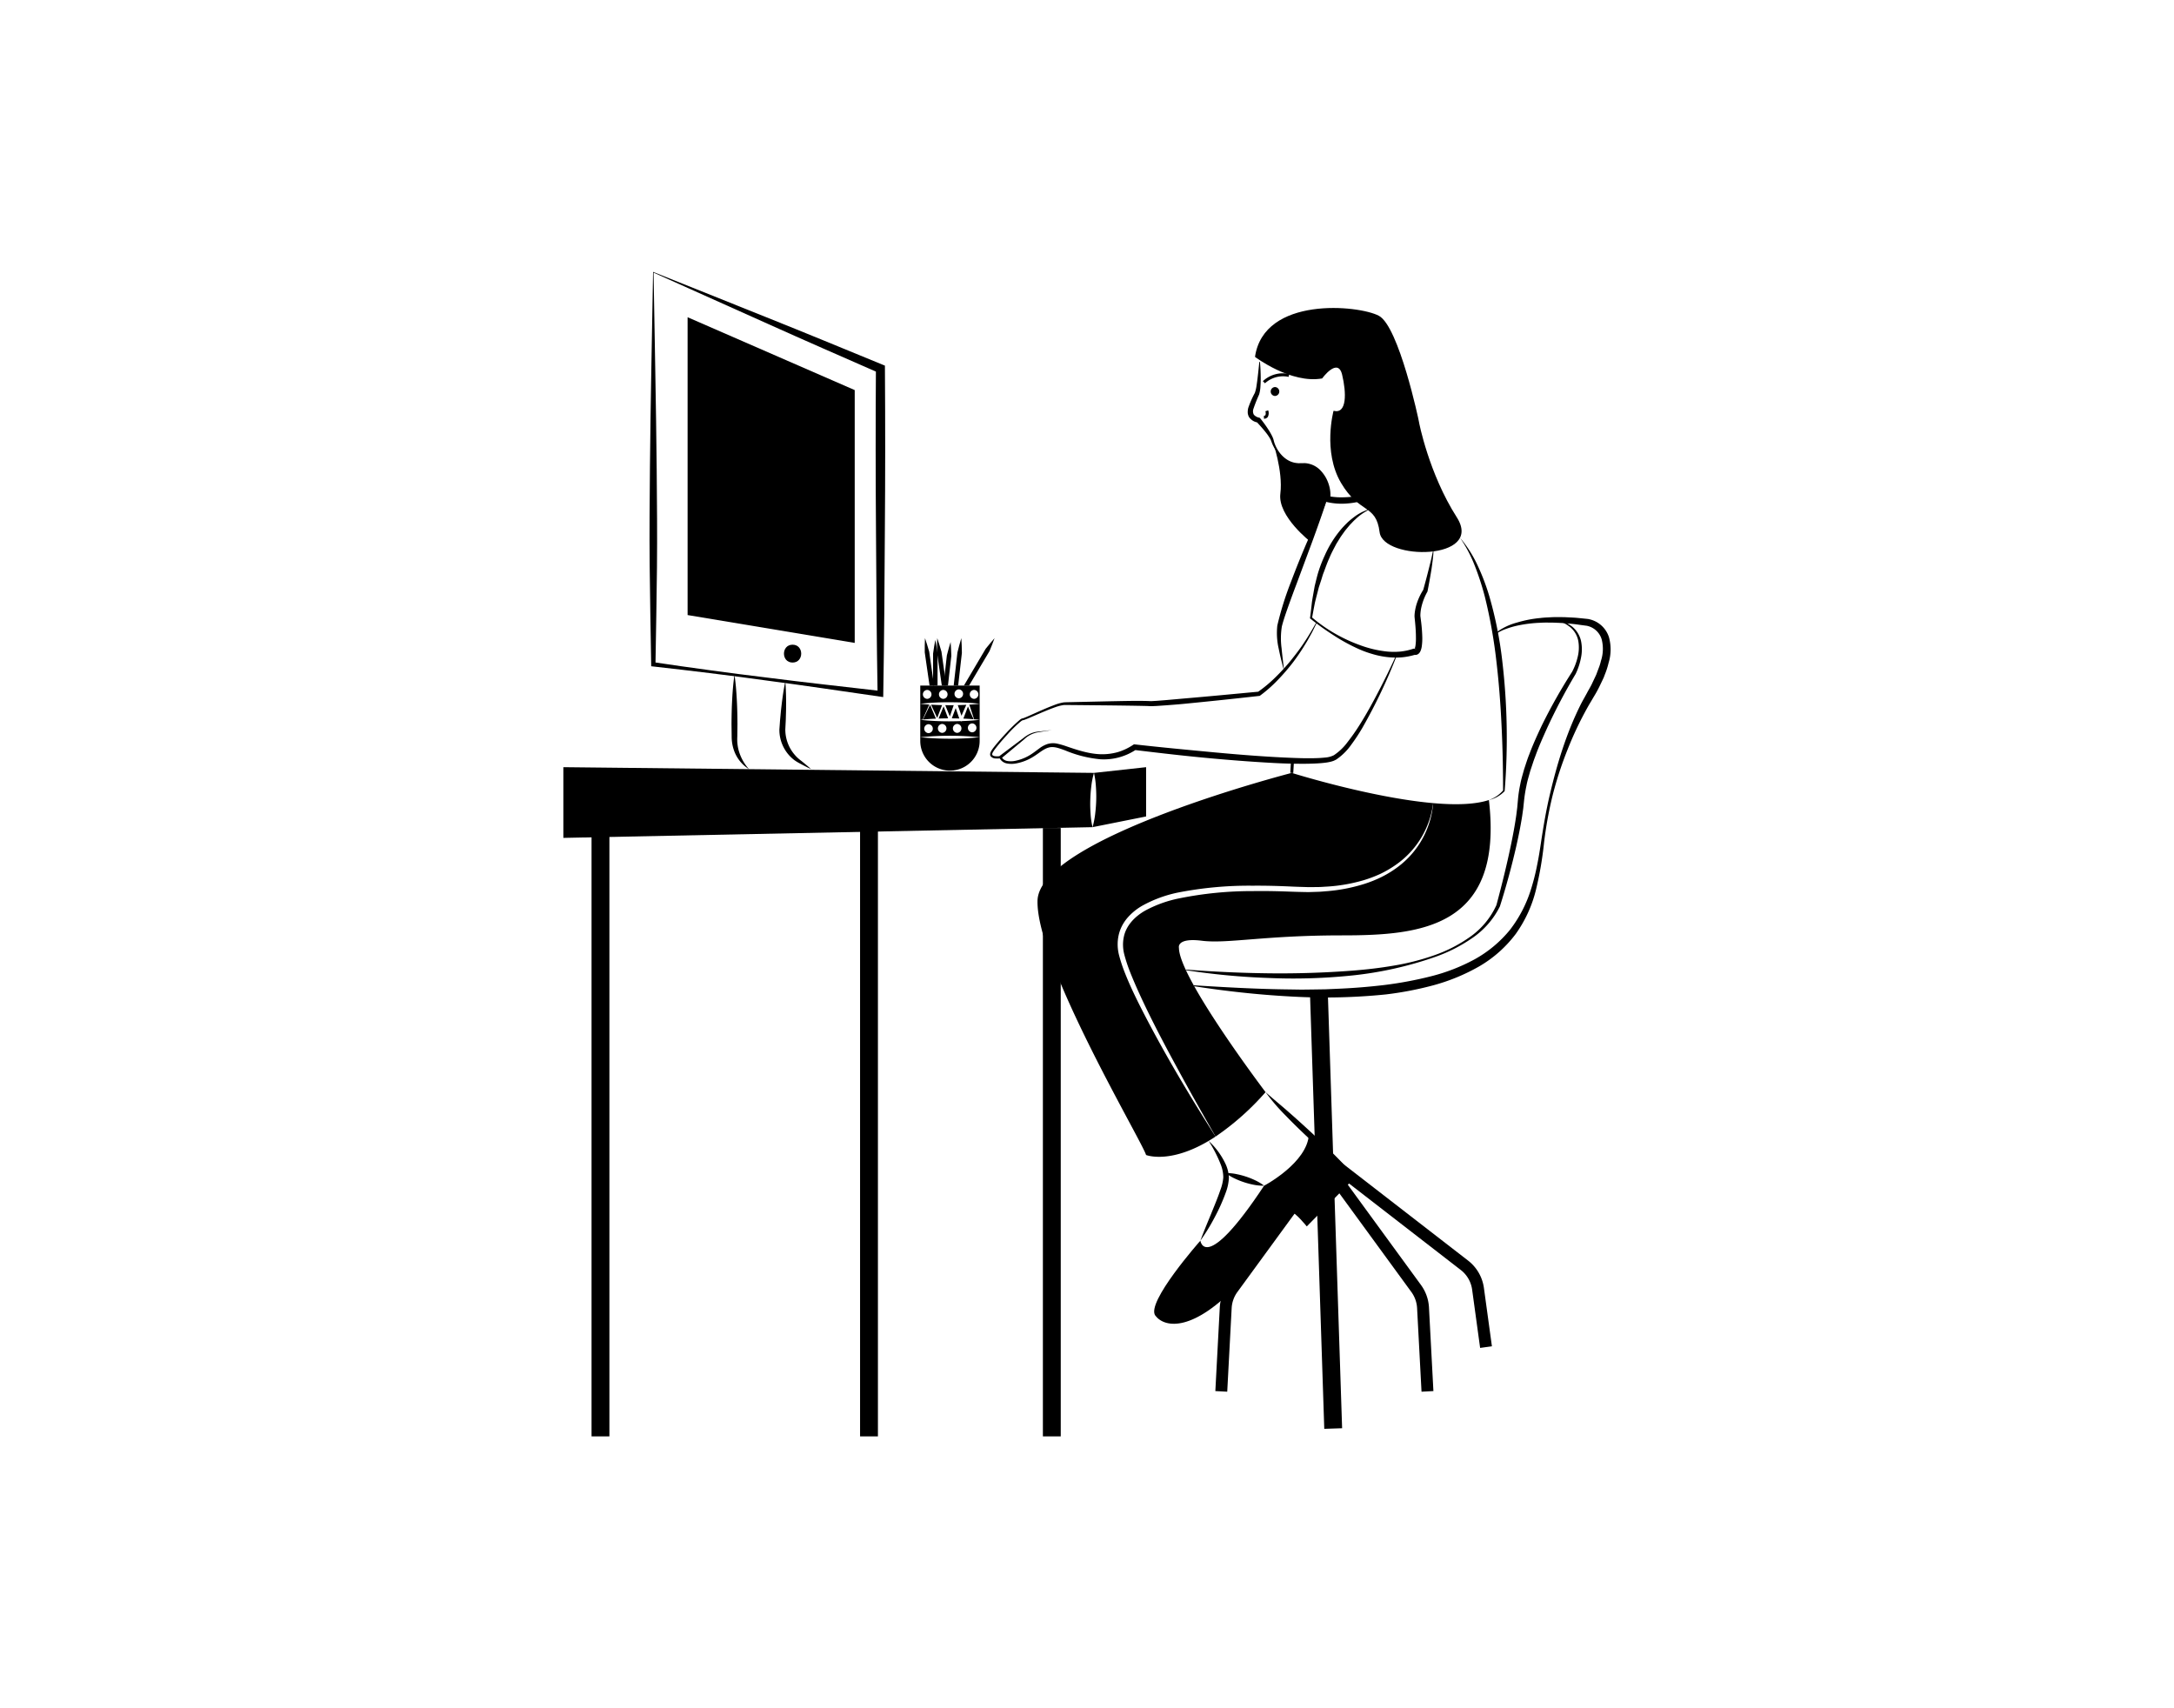 <svg id="Layer_1" data-name="Layer 1" xmlns="http://www.w3.org/2000/svg" viewBox="0 0 700 550"><title>women working at home</title><path d="M351.151,261.934a24.847,24.847,0,0,0,.633,4.388l-170.391,3.449V247.006l170.851,1.839a25.712,25.712,0,0,0-.862,4.35c-.182,1.456-.287,2.903-.326,4.359A41.834,41.834,0,0,0,351.151,261.934Z"/><path d="M369.029,247.006V262.873l-17.246,3.449a26.664,26.664,0,0,0,.862-4.35c.172-1.456.287-2.903.326-4.359.038-1.456,0-2.922-.105-4.379a25.77,25.77,0,0,0-.623-4.388Z"/><path d="M210.441,87.772,211,119.814c.191,10.599.348,21.095.449,31.544.094,10.449.195,20.865.089,31.252-.108,10.389-.308,20.81-.485,31.284l-.603-.686q9.117,1.363,18.251,2.598L237.839,217.022l9.147,1.139c6.097.762,12.194,1.53,18.301,2.213l18.316,2.098-1.032.907c-.161-8.724-.24-17.447-.333-26.171l-.179-26.171c-.052-8.724-.121-17.447-.108-26.171-.029-8.724.049-17.447.084-26.171l.883,1.335L264.992,112.166c-5.98-2.652-11.963-5.268-17.976-7.99Zm-.159-.24,36.549,14.64c6.174,2.451,12.378,5.01,18.585,7.531l18.635,7.657.88.361.004.974c.035,8.724.113,17.447.084,26.171.013,8.724-.055,17.447-.108,26.171l-.179,26.171c-.093,8.724-.172,17.447-.333,26.171l-.019,1.054-1.013-.147L265.122,221.642c-6.079-.898-12.17-1.71-18.26-2.53l-9.134-1.233-9.144-1.155q-9.148-1.127-18.31-2.145l-.593-.065-.01-.621c-.177-10.566-.377-21.185-.485-31.837-.105-10.652-.004-21.277.089-31.868.102-10.591.258-21.136.449-31.577Z"/><polygon points="221.399 102.139 221.399 198.027 275.207 206.995 275.207 125.594 221.399 102.139"/><path d="M255.202,213.319c3.699,0,3.705-5.749,0-5.749-3.699,0-3.705,5.749,0,5.749Z"/><path d="M236.494,217.284c.396,2.648.604,5.296.745,7.944.153,2.648.194,5.296.213,7.944l-.05,3.972a17.489,17.489,0,0,0,.005,1.891,17.174,17.174,0,0,0,.259,1.846,14.816,14.816,0,0,0,3.512,6.769,11.602,11.602,0,0,1-4.955-6.378,13.394,13.394,0,0,1-.635-4.128l-.05-3.972c.019-2.648.06-5.296.213-7.944C235.89,222.58,236.098,219.932,236.494,217.284Z"/><path d="M252.86,219.406c.23,2.701.273,5.385.248,8.064.006,1.341-.057,2.677-.088,4.015-.017.669-.063,1.337-.093,2.005l-.051,1.002-.023.498.02.443a12.462,12.462,0,0,0,2.477,6.918,14.296,14.296,0,0,0,1.247,1.434,14.703,14.703,0,0,0,1.497,1.257c1.039.846,2.084,1.689,3.084,2.607-1.236-.563-2.427-1.201-3.623-1.836a14.462,14.462,0,0,1-1.776-1.075,12.559,12.559,0,0,1-1.575-1.426,12.328,12.328,0,0,1-3.246-7.812l-.009-.562.034-.506.073-1.005c.052-.67.089-1.341.155-2.01.135-1.339.237-2.679.408-4.015C251.926,224.729,252.299,222.059,252.86,219.406Z"/><rect x="190.472" y="266.587" width="5.749" height="195.88"/><rect x="276.932" y="266.587" width="5.749" height="195.88"/><rect x="335.798" y="266.587" width="5.749" height="195.88"/><path d="M405.683,116.511c.17,1.723.239,3.449.252,5.183 0.0.867-.017,1.737-.082,2.612a11.27,11.27,0,0,1-.429,2.7,49.216,49.216,0,0,0-1.86,4.697,2.324,2.324,0,0,0,.153,1.804,3.026,3.026,0,0,0,1.646.95l.293.088.138.167a39.709,39.709,0,0,1,2.734,3.793,18.964,18.964,0,0,1,1.152,2.07,6.407,6.407,0,0,1,.427,1.163,8.545,8.545,0,0,0,.308,1.064c1.015,2.76,3.18,5.327,6.047,6.085a6.248,6.248,0,0,0,1.072.198l.54.057c.181.004.364-.007.545-.009l1.161-.014a5.384,5.384,0,0,1,1.236.102,7.509,7.509,0,0,1,4.314,2.392,11.352,11.352,0,0,1,2.479,4.246,10.815,10.815,0,0,1,.472,4.988l-.704-1.134a23.464,23.464,0,0,0,3.188.389,30.691,30.691,0,0,0,3.289-.054,25.522,25.522,0,0,0,3.271-.431l1.619-.346,1.593-.464c.536-.143,1.041-.375,1.567-.555a12.63,12.63,0,0,0,1.542-.634l1.524-.697,1.467-.821c1.012-.505,1.877-1.232,2.848-1.825.931-.647,1.784-1.398,2.713-2.078l.135.135c-.775.844-1.545,1.712-2.384,2.509-.43.387-.866.77-1.311,1.144a12.886,12.886,0,0,1-1.381,1.066,25.968,25.968,0,0,1-6.145,3.392,25.46,25.46,0,0,1-6.893,1.621,21.258,21.258,0,0,1-7.162-.461l-.873-.219.17-.915a10.176,10.176,0,0,0-2.182-7.828,6.662,6.662,0,0,0-3.404-2.285,4.363,4.363,0,0,0-1.036-.188l-.532-.046-.603-.038c-.202-.015-.403-.021-.603-.044l-.596-.113a7.07,7.07,0,0,1-1.162-.319,9.788,9.788,0,0,1-3.918-2.621,14.516,14.516,0,0,1-2.585-3.916c-.155-.358-.304-.748-.432-1.11a5.599,5.599,0,0,0-.47-.947,18.203,18.203,0,0,0-1.283-1.822c-.925-1.182-1.964-2.304-2.971-3.407l.431.255a4.25,4.25,0,0,1-2.705-1.574,2.396,2.396,0,0,1-.393-.796,2.854,2.854,0,0,1-.155-.836,5.314,5.314,0,0,1,.171-1.526,31.871,31.871,0,0,1,2.116-4.8,11.845,11.845,0,0,0,.552-2.351c.124-.833.243-1.677.341-2.527.208-1.698.372-3.41.558-5.125Z"/><path d="M407.305,123.404l-.676-.679a9.442,9.442,0,0,1,8.506-2.309l-.228.93A8.615,8.615,0,0,0,407.305,123.404Z"/><path d="M410.531,127.491a1.438,1.438,0,0,0,0-2.874,1.438,1.438,0,0,0,0,2.874Z"/><path d="M406.967,134.811v-.958c.347,0,.44-.129.47-.171a1.808,1.808,0,0,0-.005-1.268l.909-.303a2.669,2.669,0,0,1-.127,2.131A1.444,1.444,0,0,1,406.967,134.811Z"/><path d="M404.093,114.901s11.497,8.727,21.615,6.95c0,0,5.059-6.973,6.439-1.213s1.61,12.773-2.759,11.624c0,0-3.564,13.107,2.414,23.225s11.267,6.668,12.417,15.866,33.802,9.198,24.834-4.829-12.187-30.583-12.187-30.813-6.439-30.583-12.877-34.032S406.967,95.241,404.093,114.901Z"/><path d="M422.144,174.573s-10.808-8.278-9.888-15.636-2.529-17.016-2.529-17.016c.575,2.184,3.449,7.933,9.428,7.703s8.968,6.898,8.163,11.037Z"/><path d="M470.106,173.14a39.267,39.267,0,0,1,5.649,8.88,71.101,71.101,0,0,1,3.766,9.875,126.89,126.89,0,0,1,4.164,20.68,212.746,212.746,0,0,1,.802,42.037l-.008.095-.052.057a10.174,10.174,0,0,1-5.028,2.823,10.722,10.722,0,0,0,4.63-3.156l-.06.152c.003-6.987-.146-13.975-.488-20.943-.326-6.969-.861-13.923-1.674-20.838a162.584,162.584,0,0,0-3.665-20.522,87.045,87.045,0,0,0-3.192-9.908A44.025,44.025,0,0,0,470.106,173.14Z"/><path d="M413.452,215.967c-.651-2.348-1.241-4.704-1.722-7.104a22.233,22.233,0,0,1-.449-7.455,101.533,101.533,0,0,1,4.377-14.017c1.719-4.551,3.528-9.062,5.47-13.518,1.933-4.459,3.956-8.879,6.187-13.209-1.494,4.635-3.129,9.207-4.799,13.763l-5.064,13.633c-.865,2.262-1.69,4.536-2.511,6.808-.798,2.265-1.63,4.564-2.198,6.823a23.932,23.932,0,0,0-.087,7.038C412.873,211.134,413.216,213.543,413.452,215.967Z"/><path d="M416.411,248.887l-.954-.075c.104-1.315.181-2.62.227-3.879l.958.036C416.594,246.242,416.517,247.56,416.411,248.887Z"/><path d="M440.468,164.302a17.13,17.13,0,0,0-4.073,2.929c-.633.545-1.177,1.19-1.766,1.777-.532.646-1.078,1.276-1.593,1.931-.48.684-.981,1.35-1.442,2.044l-1.314,2.13c-.764,1.486-1.595,2.934-2.216,4.493-.709,1.515-1.245,3.105-1.836,4.675-.331.772-.524,1.595-.789,2.392l-.787,2.402c-.413,1.634-.859,3.266-1.253,4.913-.329,1.66-.645,3.327-.933,5.001l-.109-.285a48.971,48.971,0,0,0,7.392,5.227,50.534,50.534,0,0,0,8.186,3.799,35.675,35.675,0,0,0,8.646,2.038,22.565,22.565,0,0,0,4.37.009,19.498,19.498,0,0,0,4.209-.934l.859.097a.508.508,0,0,0-.364-.096c-.095.001-.185.076-.193.068-.011.002-.018.022-.018.022a.163.163,0,0,1,.02-.041.373.373,0,0,0,.068-.135,3.988,3.988,0,0,0,.247-.987,16.265,16.265,0,0,0,.131-2.435c.004-1.68-.118-3.382-.283-5.105l-.13-1.299-.03-.325a3.814,3.814,0,0,1-.004-.423c.007-.245.025-.48.048-.714a15.601,15.601,0,0,1,.537-2.712,19.301,19.301,0,0,1,2.265-4.922l-.083.203c.575-2.067,1.139-4.148,1.66-6.233l.786-3.13c.246-1.047.489-2.095.691-3.152l.19.022c-.044,1.084-.165,2.162-.3,3.236-.138,1.074-.273,2.149-.457,3.214-.355,2.134-.738,4.258-1.159,6.384l-.017.083-.067.12a18.715,18.715,0,0,0-1.827,4.623,13.841,13.841,0,0,0-.374,2.41c-.01.199-.017.397-.014.586a2.084,2.084,0,0,0,.01.227l.044.322.163,1.289a50.038,50.038,0,0,1,.402,5.286,18.101,18.101,0,0,1-.165,2.759,5.796,5.796,0,0,1-.414,1.523,1.993,1.993,0,0,1-.24.436l-.165.227a2.368,2.368,0,0,1-.258.24,1.547,1.547,0,0,1-1.766.147l.859.097a21.441,21.441,0,0,1-4.698.908,24.416,24.416,0,0,1-4.73-.14,27.492,27.492,0,0,1-4.579-.978,33.136,33.136,0,0,1-4.358-1.598,58.103,58.103,0,0,1-8.065-4.421,85.513,85.513,0,0,1-7.452-5.335l-.133-.108.024-.177c.226-1.693.424-3.391.609-5.097.261-1.693.582-3.379.876-5.075.415-1.668.782-3.357,1.321-4.998a42.516,42.516,0,0,1,1.896-4.827,34.744,34.744,0,0,1,5.528-8.782c.577-.65,1.192-1.267,1.805-1.88a24.483,24.483,0,0,1,2.001-1.668,15.289,15.289,0,0,1,4.55-2.462Z"/><path d="M415.934,248.85s46.21,14.487,63.466,8.738" fill="none"/><path d="M367.314,324.384c7.282,14.295,15.483,28.054,24.087,41.553-14.065,9.275-22.382,5.931-22.382,5.931-1.37-4.599-35.402-61.626-34.952-81.862.46-20.235,81.862-41.161,81.862-41.161s25.361,7.952,45.53,9.735A28.485,28.485,0,0,1,449.539,278.375a35.561,35.561,0,0,1-5.087,2.989,40.406,40.406,0,0,1-5.528,2.079,53.259,53.259,0,0,1-11.651,2.012c-.987.048-1.974.144-2.96.144l-2.97.029c-1.983-.067-3.957-.105-5.969-.211-4.005-.182-8.019-.287-12.034-.249a118.871,118.871,0,0,0-24.049,2.203,40.614,40.614,0,0,0-11.488,4.235,18.545,18.545,0,0,0-4.848,3.986,13.884,13.884,0,0,0-1.763,2.673,12.807,12.807,0,0,0-1.044,3.037,13.731,13.731,0,0,0-.268,3.181,14.137,14.137,0,0,0,.46,3.143,50.141,50.141,0,0,0,1.935,5.797C363.769,317.179,365.503,320.8,367.314,324.384Z"/><path d="M432.14,301.159c-25.179,0-36.907,2.759-45.185,1.725-8.269-1.035-7.349,2.299-7.349,2.299,0,9.658,27.891,46.449,27.891,46.449a84.896,84.896,0,0,1-16.096,14.305c-3.966-6.946-7.924-13.902-11.727-20.935-3.832-7.013-7.588-14.075-11.038-21.27-1.715-3.603-3.363-7.234-4.819-10.913a48.707,48.707,0,0,1-1.83-5.586,12.759,12.759,0,0,1-.383-2.788,11.724,11.724,0,0,1,.249-2.778c.738-3.689,3.555-6.592,6.879-8.479a39.069,39.069,0,0,1,10.97-3.947,117.453,117.453,0,0,1,23.646-2.338c3.986-.058,7.972.019,11.957.172,1.983.076,4.014.124,6.027.153l3.028-.096c1.015-.019,2.021-.144,3.028-.211a54.835,54.835,0,0,0,11.9-2.328,40.252,40.252,0,0,0,5.634-2.271,34.165,34.165,0,0,0,5.174-3.2,28.47,28.47,0,0,0,11.363-20.542c7.052.623,13.462.488,17.936-.996h.01C484.243,298.86,457.319,301.159,432.14,301.159Z"/><path d="M424.024,200.428c-.554,1.114-1.077,2.247-1.66,3.349-.615,1.084-1.178,2.201-1.847,3.254a69.384,69.384,0,0,1-4.181,6.224,66.609,66.609,0,0,1-4.912,5.69,43.809,43.809,0,0,1-5.689,5.014l-.122.088-.185.021q-11.929,1.345-23.877,2.51c-1.992.201-3.988.348-5.988.503l-3.007.207-1.523.071-.84-.007-.716-.039c-3.952-.098-7.973-.143-11.965-.195l-11.998-.117c-.984.003-2.037-.044-2.967-.006a13.625,13.625,0,0,0-2.797.708c-1.866.666-3.706,1.443-5.54,2.232l-2.757,1.188c-.463.195-.927.388-1.405.567l-.371.127c-.108.045-.336.069-.442.1a3.447,3.447,0,0,0-.479.302,39.63,39.63,0,0,0-4.264,4.137c-1.35,1.465-2.67,2.967-3.884,4.531a12.454,12.454,0,0,0-.836,1.191c-.249.382-.386.844-.209,1.032.143.236.638.356,1.086.384a6.423,6.423,0,0,0,1.411-.067l.281-.044.126.298a2.579,2.579,0,0,0,1.98,1.348,7.005,7.005,0,0,0,2.711-.126,14.714,14.714,0,0,0,5.125-2.223c.788-.519,1.532-1.114,2.333-1.694a9.048,9.048,0,0,1,2.717-1.456,6.372,6.372,0,0,1,3.171-.079,26.902,26.902,0,0,1,2.861.832c3.656,1.259,7.295,2.437,11.037,2.557a18.785,18.785,0,0,0,5.473-.673,18.489,18.489,0,0,0,4.971-2.344l.292-.184.318.036c8.583.974,17.195,1.769,25.795,2.583,8.601.792,17.22,1.48,25.823,1.787,2.149.073,4.3.121,6.431.059,1.065-.029,2.126-.087,3.163-.2a7.475,7.475,0,0,0,2.81-.743,17.511,17.511,0,0,0,4.439-4.258,62.328,62.328,0,0,0,3.691-5.241c2.307-3.626,4.375-7.418,6.367-11.247q2.998-5.741,5.677-11.653l.177.073a172.8,172.8,0,0,1-11.151,23.484,58.499,58.499,0,0,1-3.61,5.477,18.774,18.774,0,0,1-4.803,4.744c-.262.15-.552.274-.829.409a8.915,8.915,0,0,1-.868.276,15.511,15.511,0,0,1-1.691.319c-1.11.144-2.21.225-3.305.277-2.191.108-4.368.103-6.542.073-4.349-.048-8.678-.328-13.003-.608q-6.487-.44-12.956-1.022c-8.63-.759-17.226-1.763-25.827-2.803l.61-.147a18.697,18.697,0,0,1-11.516,3.151,38.58,38.58,0,0,1-11.425-2.88c-1.811-.648-3.583-1.372-5.25-.895-1.672.445-3.13,1.829-4.814,2.857a15.671,15.671,0,0,1-5.515,2.221,7.806,7.806,0,0,1-3.046.051,3.283,3.283,0,0,1-2.517-1.923l.407.254a7.895,7.895,0,0,1-1.581.05,2.082,2.082,0,0,1-1.604-.7,1.121,1.121,0,0,1-.188-.503,2.518,2.518,0,0,1,.038-.488,3.019,3.019,0,0,1,.348-.773,12.971,12.971,0,0,1,.896-1.254c1.254-1.583,2.592-3.076,3.966-4.538a51.533,51.533,0,0,1,4.343-4.209c.095-.083.223-.155.334-.232a1.246,1.246,0,0,1,.482-.201c.133-.041.159-.033.286-.077l.337-.12c.455-.178.913-.374,1.369-.574l2.738-1.221c1.829-.814,3.666-1.619,5.559-2.322a14.618,14.618,0,0,1,2.984-.842c1.065-.076,2.015-.058,3.03-.094l12-.266c4.007-.067,7.987-.186,12.032-.088l.781.035.66-.005,1.473-.084,2.977-.235,5.966-.53c7.964-.674,15.927-1.445,23.889-2.186l-.306.109a42.843,42.843,0,0,0,5.627-4.676,65.566,65.566,0,0,0,4.997-5.448c1.54-1.928,3.064-3.883,4.409-5.963,1.382-2.056,2.624-4.203,3.84-6.371Z"/><path d="M338.673,235.049l-4.742.779a8.437,8.437,0,0,0-4.122,2.182l-7.395,6.152-.594-.752,7.692-5.777a11.053,11.053,0,0,1,2.044-1.331,8.285,8.285,0,0,1,2.335-.711Z"/><path d="M481.387,203.937a19.583,19.583,0,0,1,6.982-3.47,38.108,38.108,0,0,1,7.681-1.494c1.298-.171,2.602-.183,3.906-.271q1.955-.03,3.912.009c1.299.075,2.605.108,3.903.22l1.944.193.972.101.486.051a2.918,2.918,0,0,1,.294.042l.286.063a8.589,8.589,0,0,1,6.298,5.742,14.733,14.733,0,0,1-.105,8.295,25.269,25.269,0,0,1-1.231,3.825l-.353.936-.424.895-.855,1.785a36.874,36.874,0,0,1-1.894,3.45l-.994,1.694c-.316.509-.634,1.066-.944,1.612a111.83,111.83,0,0,0-6.544,13.808,117.218,117.218,0,0,0-4.766,14.601,126.559,126.559,0,0,0-2.76,15.132,113.576,113.576,0,0,1-2.616,15.301,41.324,41.324,0,0,1-6.544,14.281,39.503,39.503,0,0,1-11.864,10.476,63.022,63.022,0,0,1-14.568,6,107.75,107.75,0,0,1-15.363,2.957,191.763,191.763,0,0,1-31.047.64c-10.317-.567-20.578-1.701-30.759-3.289l.032-.286c10.279.646,20.544,1.221,30.799,1.328l3.844.059,3.841-.046,3.839-.057,3.832-.166q7.663-.316,15.249-1.227a122.18,122.18,0,0,0,14.941-2.803,60.21,60.21,0,0,0,14.016-5.457,39.048,39.048,0,0,0,11.395-9.513,41.619,41.619,0,0,0,6.845-13.335,69.551,69.551,0,0,0,1.866-7.411c.523-2.505.922-5.041,1.294-7.585.776-5.094,1.631-10.194,2.822-15.218,2.362-10.044,5.395-19.999,10.113-29.332.308-.582.612-1.151.957-1.746l.912-1.662c.584-1.118,1.276-2.188,1.771-3.338l.803-1.7.398-.851.321-.873.655-1.74a15.853,15.853,0,0,0,.511-1.762,12.38,12.38,0,0,0,.251-6.924,6.281,6.281,0,0,0-4.497-4.328l-.183-.048a1.324,1.324,0,0,0-.183-.03l-.472-.063-.944-.125-1.889-.26c-1.26-.165-2.527-.251-3.792-.381-1.266-.082-2.534-.134-3.803-.181-1.266.012-2.541-.052-3.804.041a42.791,42.791,0,0,0-7.543.913,27.345,27.345,0,0,0-3.65,1.06,14.833,14.833,0,0,0-3.391,1.68Z"/><path d="M381.812,312.163q13.416,1.061,26.85,1.213,13.425.159,26.798-.864c4.454-.344,8.896-.855,13.3-1.616a76.679,76.679,0,0,0,12.974-3.305,46.171,46.171,0,0,0,11.838-6.111,25.302,25.302,0,0,0,8.277-10.109l-.028.075c1.712-6.381,3.313-12.808,4.657-19.268.675-3.229,1.285-6.471,1.746-9.721l.306-2.438.221-2.435a41.013,41.013,0,0,1,.751-5.043c.301-1.673.818-3.274,1.254-4.902.542-1.587,1.009-3.207,1.649-4.753,1.166-3.143,2.561-6.177,3.98-9.196a172.874,172.874,0,0,1,9.818-17.393l-.024.042a20.119,20.119,0,0,0,1.807-4.792,12.472,12.472,0,0,0,.224-5.067,7.665,7.665,0,0,0-2.409-4.368,12.37,12.37,0,0,0-4.576-2.433l.049-.185a12.089,12.089,0,0,1,4.882,2.202,8.381,8.381,0,0,1,2.899,4.603,13.41,13.41,0,0,1,.005,5.473,21.24,21.24,0,0,1-1.711,5.197l-.001.003-.023.039a187.449,187.449,0,0,0-9.219,17.493c-1.348,3.001-2.698,6.006-3.796,9.095-.301.764-.566,1.538-.818,2.315l-.776,2.326c-.422,1.571-.931,3.13-1.217,4.722a45.31,45.31,0,0,0-.767,4.773l-.265,2.512-.35,2.489c-.52,3.305-1.185,6.57-1.915,9.817q-2.231,9.732-5.242,19.234l-.015.047-.013.028a26.681,26.681,0,0,1-8.938,10.195,50.146,50.146,0,0,1-12.054,6.098,118.055,118.055,0,0,1-26.329,5.89,183.31,183.31,0,0,1-26.982.837,224.36,224.36,0,0,1-26.84-2.527Z"/><path d="M436.401,378.996c-2.717-1.945-5.301-4.037-7.836-6.183-2.544-2.137-5.007-4.362-7.447-6.612-2.418-2.275-4.81-4.579-7.111-6.98a62.583,62.583,0,0,1-6.506-7.588c2.474,2.225,5.06,4.3,7.538,6.506,2.504,2.174,4.947,4.414,7.384,6.662,2.411,2.275,4.817,4.558,7.151,6.918C431.917,374.07,434.219,376.466,436.401,378.996Z"/><path d="M389.163,367.335a23.893,23.893,0,0,1,5.342,7.2,11.572,11.572,0,0,1,1.187,4.566,15.352,15.352,0,0,1-.916,4.606,59.829,59.829,0,0,1-3.632,8.169,65.64,65.64,0,0,1-4.642,7.584c1.033-2.788,2.163-5.508,3.289-8.22,1.098-2.719,2.247-5.418,3.17-8.145a14.634,14.634,0,0,0,.922-4.001,11.427,11.427,0,0,0-.757-3.997A42.751,42.751,0,0,0,389.163,367.335Z"/><path d="M421.45,365.204c-.464,9.202-14.427,16.552-14.427,16.552-19.03,28.743-20.521,17.706-20.521,17.706s-17.706,20.005-14.487,24.145,12.417,5.059,26.904-10.348,14.947-23.455,16.556-23.225,5.289,4.829,5.289,4.829l15.636-15.866s-12.642-11.058-14.95-14.156"/><rect x="424.099" y="319.82" width="5.748" height="140.156" transform="translate(-12.563 14.22) rotate(-1.88)"/><path d="M476.582,433.984l-2.574-18.757a9.633,9.633,0,0,0-3.669-6.344l-45.112-34.912,2.345-3.032,45.112,34.912a13.447,13.447,0,0,1,5.121,8.854l2.574,18.758Z"/><path d="M457.712,448.082,456.285,421.171a9.678,9.678,0,0,0-1.849-5.199l-29.519-40.444,3.095-2.259,29.519,40.444A13.487,13.487,0,0,1,460.112,420.968l1.427,26.911Z"/><path d="M395.153,448.082l-3.827-.202,1.427-26.911a13.487,13.487,0,0,1,2.581-7.255l29.519-40.444,3.095,2.259-29.519,40.444a9.679,9.679,0,0,0-1.849,5.199Z"/><path d="M320.236,205.461c-.498,1.409-1.064,2.788-1.629,4.168l-2.251,3.794-4.321,7.301h-1.667l.259-.431,4.494-7.598,2.251-3.804C318.31,207.742,319.24,206.582,320.236,205.461Z"/><path d="M309.716,210.233l-.537,4.695-.661,5.797h-1.447l.68-5.96.527-4.695c.393-1.542.776-3.085,1.255-4.609C309.649,207.062,309.687,208.642,309.716,210.233Z"/><path d="M303.785,220.724h.91l-.508-3.555-.412-2.855-.632-4.484c-.431-1.456-.853-2.922-1.361-4.369-.067,1.255-.086,2.501-.077,3.746v.834l.182,1.236.469,3.238.891,6.209Z"/><path d="M300.748,220.724h-1.447l-.901-6.209-.642-4.475c-.01-1.523-.01-3.047.076-4.58.508,1.447.929,2.913,1.361,4.369l.632,4.484.613,4.273Z"/><path d="M301.888,210.434v.843l-.01,3.564v5.883h-1.437V210.434c.211-1.466.422-2.932.719-4.407.211,1.064.393,2.127.546,3.181C301.773,209.62,301.831,210.022,301.888,210.434Z"/><path d="M306.315,211.172l-.498,4.379-.585,5.174h-1.447l.403-3.555.201-1.782.489-4.379c.374-1.437.747-2.874,1.207-4.292C306.219,208.202,306.267,209.687,306.315,211.172Z"/><path d="M296.312,226.588v5.174c.249-.029.498-.048.747-.077l2.156-4.839C298.247,226.779,297.28,226.703,296.312,226.588Zm3.171.345-2.309,4.743c1.389-.144,2.788-.24,4.177-.297Zm.307-.048,1.974,4.254,1.571-4.11C302.157,227.01,300.969,226.952,299.79,226.885Zm4.043.556-1.619,3.909c1.025-.038,2.041-.058,3.066-.067Zm2.041-.374c-.498-.01-1.006-.019-1.504-.019l1.466,3.612,1.246-3.612C306.679,227.057,306.277,227.057,305.874,227.067Zm1.849.91-1.255,3.306c.805.009,1.61.019,2.414.048C308.48,230.21,308.097,229.098,307.723,227.977Zm.671-.948c.412,1.14.805,2.28,1.188,3.42.517-1.178,1.025-2.347,1.552-3.516C310.224,226.981,309.314,227.01,308.394,227.029Zm3.277.441c-.479,1.303-.977,2.596-1.475,3.899,1.102.038,2.203.105,3.296.201C312.859,230.21,312.265,228.849,311.671,227.469ZM296.312,220.724v5.864a81.86,81.86,0,0,1,9.562-.479c.585,0,1.169.01,1.753.019a.474.474,0,0,1,.259,0c1.226.019,2.443.067,3.66.134a.349.349,0,0,1,.096-.019.385.385,0,0,1,.144.029c1.217.076,2.434.172,3.65.316v-5.864Zm2.232,4.283a1.438,1.438,0,0,1,0-2.874A1.438,1.438,0,0,1,298.544,225.007Zm5.174,0a1.438,1.438,0,0,1,0-2.874A1.438,1.438,0,0,1,303.718,225.007Zm5.002-.172a1.438,1.438,0,0,1,0-2.874A1.438,1.438,0,0,1,308.72,224.835Zm4.915.172a1.438,1.438,0,0,1,0-2.874A1.438,1.438,0,0,1,313.635,225.007Zm-1.542,1.868c.536,1.562,1.054,3.123,1.533,4.705.604.057,1.207.105,1.811.182v-5.174C314.325,226.712,313.213,226.808,312.092,226.875Zm-12.609.058-2.309,4.743c1.389-.144,2.788-.24,4.177-.297Zm.307-.048,1.974,4.254,1.571-4.11C302.157,227.01,300.969,226.952,299.79,226.885Zm4.043.556-1.619,3.909c1.025-.038,2.041-.058,3.066-.067Zm2.041-.374c-.498-.01-1.006-.019-1.504-.019l1.466,3.612,1.246-3.612C306.679,227.057,306.277,227.057,305.874,227.067Zm1.849.91-1.255,3.306c.805.009,1.61.019,2.414.048C308.48,230.21,308.097,229.098,307.723,227.977Zm.671-.948c.412,1.14.805,2.28,1.188,3.42.517-1.178,1.025-2.347,1.552-3.516C310.224,226.981,309.314,227.01,308.394,227.029Zm3.277.441c-.479,1.303-.977,2.596-1.475,3.899,1.102.038,2.203.105,3.296.201C312.859,230.21,312.265,228.849,311.671,227.469Zm-12.187-.537-2.309,4.743c1.389-.144,2.788-.24,4.177-.297Zm.307-.048,1.974,4.254,1.571-4.11C302.157,227.01,300.969,226.952,299.79,226.885Zm4.043.556-1.619,3.909c1.025-.038,2.041-.058,3.066-.067Zm2.041-.374c-.498-.01-1.006-.019-1.504-.019l1.466,3.612,1.246-3.612C306.679,227.057,306.277,227.057,305.874,227.067Zm1.849.91-1.255,3.306c.805.009,1.61.019,2.414.048C308.48,230.21,308.097,229.098,307.723,227.977Zm.671-.948c.412,1.14.805,2.28,1.188,3.42.517-1.178,1.025-2.347,1.552-3.516C310.224,226.981,309.314,227.01,308.394,227.029Zm3.277.441c-.479,1.303-.977,2.596-1.475,3.899,1.102.038,2.203.105,3.296.201C312.859,230.21,312.265,228.849,311.671,227.469ZM296.312,237.367v1.188a9.562,9.562,0,0,0,19.124,0v-1.188a95.667,95.667,0,0,1-19.124,0Zm13.471-5.202a.461.461,0,0,1-.422.048.589.589,0,0,1-.058-.038c-1.14.038-2.29.058-3.43.067a86.278,86.278,0,0,1-9.562-.479v5.605a95.667,95.667,0,0,1,19.124,0v-5.605C313.549,231.982,311.671,232.097,309.783,232.164Zm-10.808,3.88a1.438,1.438,0,0,1,0-2.874A1.438,1.438,0,0,1,298.976,236.045Zm4.398-.086a1.438,1.438,0,0,1,0-2.874A1.438,1.438,0,0,1,303.373,235.958Zm4.829,0a1.438,1.438,0,0,1,0-2.874A1.438,1.438,0,0,1,308.202,235.958Zm4.829-.172a1.438,1.438,0,0,1,0-2.874A1.438,1.438,0,0,1,313.031,235.786Zm.46-4.216c-.632-1.36-1.226-2.721-1.821-4.101-.479,1.303-.977,2.596-1.475,3.899C311.297,231.407,312.399,231.474,313.491,231.57Zm-2.357-4.637c-.91.048-1.821.077-2.74.096.412,1.14.805,2.28,1.188,3.42C310.099,229.271,310.607,228.102,311.134,226.933Zm-2.252,4.398c-.402-1.121-.786-2.232-1.159-3.353l-1.255,3.306C307.273,231.292,308.078,231.302,308.883,231.33Zm-1.801-4.283c-.403.01-.805.01-1.207.019-.498-.01-1.006-.019-1.504-.019l1.466,3.612Zm-1.801,4.235-1.447-3.842-1.619,3.909C303.239,231.311,304.255,231.292,305.28,231.283Zm-1.945-4.254c-1.178-.019-2.367-.077-3.545-.144l1.974,4.254Zm-3.852-.096-2.309,4.743c1.389-.144,2.788-.24,4.177-.297Zm12.187.537c-.479,1.303-.977,2.596-1.475,3.899,1.102.038,2.203.105,3.296.201C312.859,230.21,312.265,228.849,311.671,227.469Zm-3.277-.441c.412,1.14.805,2.28,1.188,3.42.517-1.178,1.025-2.347,1.552-3.516C310.224,226.981,309.314,227.01,308.394,227.029Zm-.671.948-1.255,3.306c.805.009,1.61.019,2.414.048C308.48,230.21,308.097,229.098,307.723,227.977Zm-1.849-.91c-.498-.01-1.006-.019-1.504-.019l1.466,3.612,1.246-3.612C306.679,227.057,306.277,227.057,305.874,227.067Zm-2.041.374-1.619,3.909c1.025-.038,2.041-.058,3.066-.067Zm-4.043-.556,1.974,4.254,1.571-4.11C302.157,227.01,300.969,226.952,299.79,226.885Zm-.307.048-2.309,4.743c1.389-.144,2.788-.24,4.177-.297Zm12.187.537c-.479,1.303-.977,2.596-1.475,3.899,1.102.038,2.203.105,3.296.201C312.859,230.21,312.265,228.849,311.671,227.469Zm-3.277-.441c.412,1.14.805,2.28,1.188,3.42.517-1.178,1.025-2.347,1.552-3.516C310.224,226.981,309.314,227.01,308.394,227.029Zm-.671.948-1.255,3.306c.805.009,1.61.019,2.414.048C308.48,230.21,308.097,229.098,307.723,227.977Zm-1.849-.91c-.498-.01-1.006-.019-1.504-.019l1.466,3.612,1.246-3.612C306.679,227.057,306.277,227.057,305.874,227.067Zm-2.041.374-1.619,3.909c1.025-.038,2.041-.058,3.066-.067Zm-4.043-.556,1.974,4.254,1.571-4.11C302.157,227.01,300.969,226.952,299.79,226.885Zm-.307.048-2.309,4.743c1.389-.144,2.788-.24,4.177-.297Z"/><path d="M394.679,377.695a15.487,15.487,0,0,1,3.32.302,25.373,25.373,0,0,1,3.151.818,24.979,24.979,0,0,1,3.022,1.209,15.292,15.292,0,0,1,2.85,1.731,15.286,15.286,0,0,1-3.321-.299,24.928,24.928,0,0,1-3.15-.821,25.406,25.406,0,0,1-3.021-1.212A15.481,15.481,0,0,1,394.679,377.695Z"/></svg>